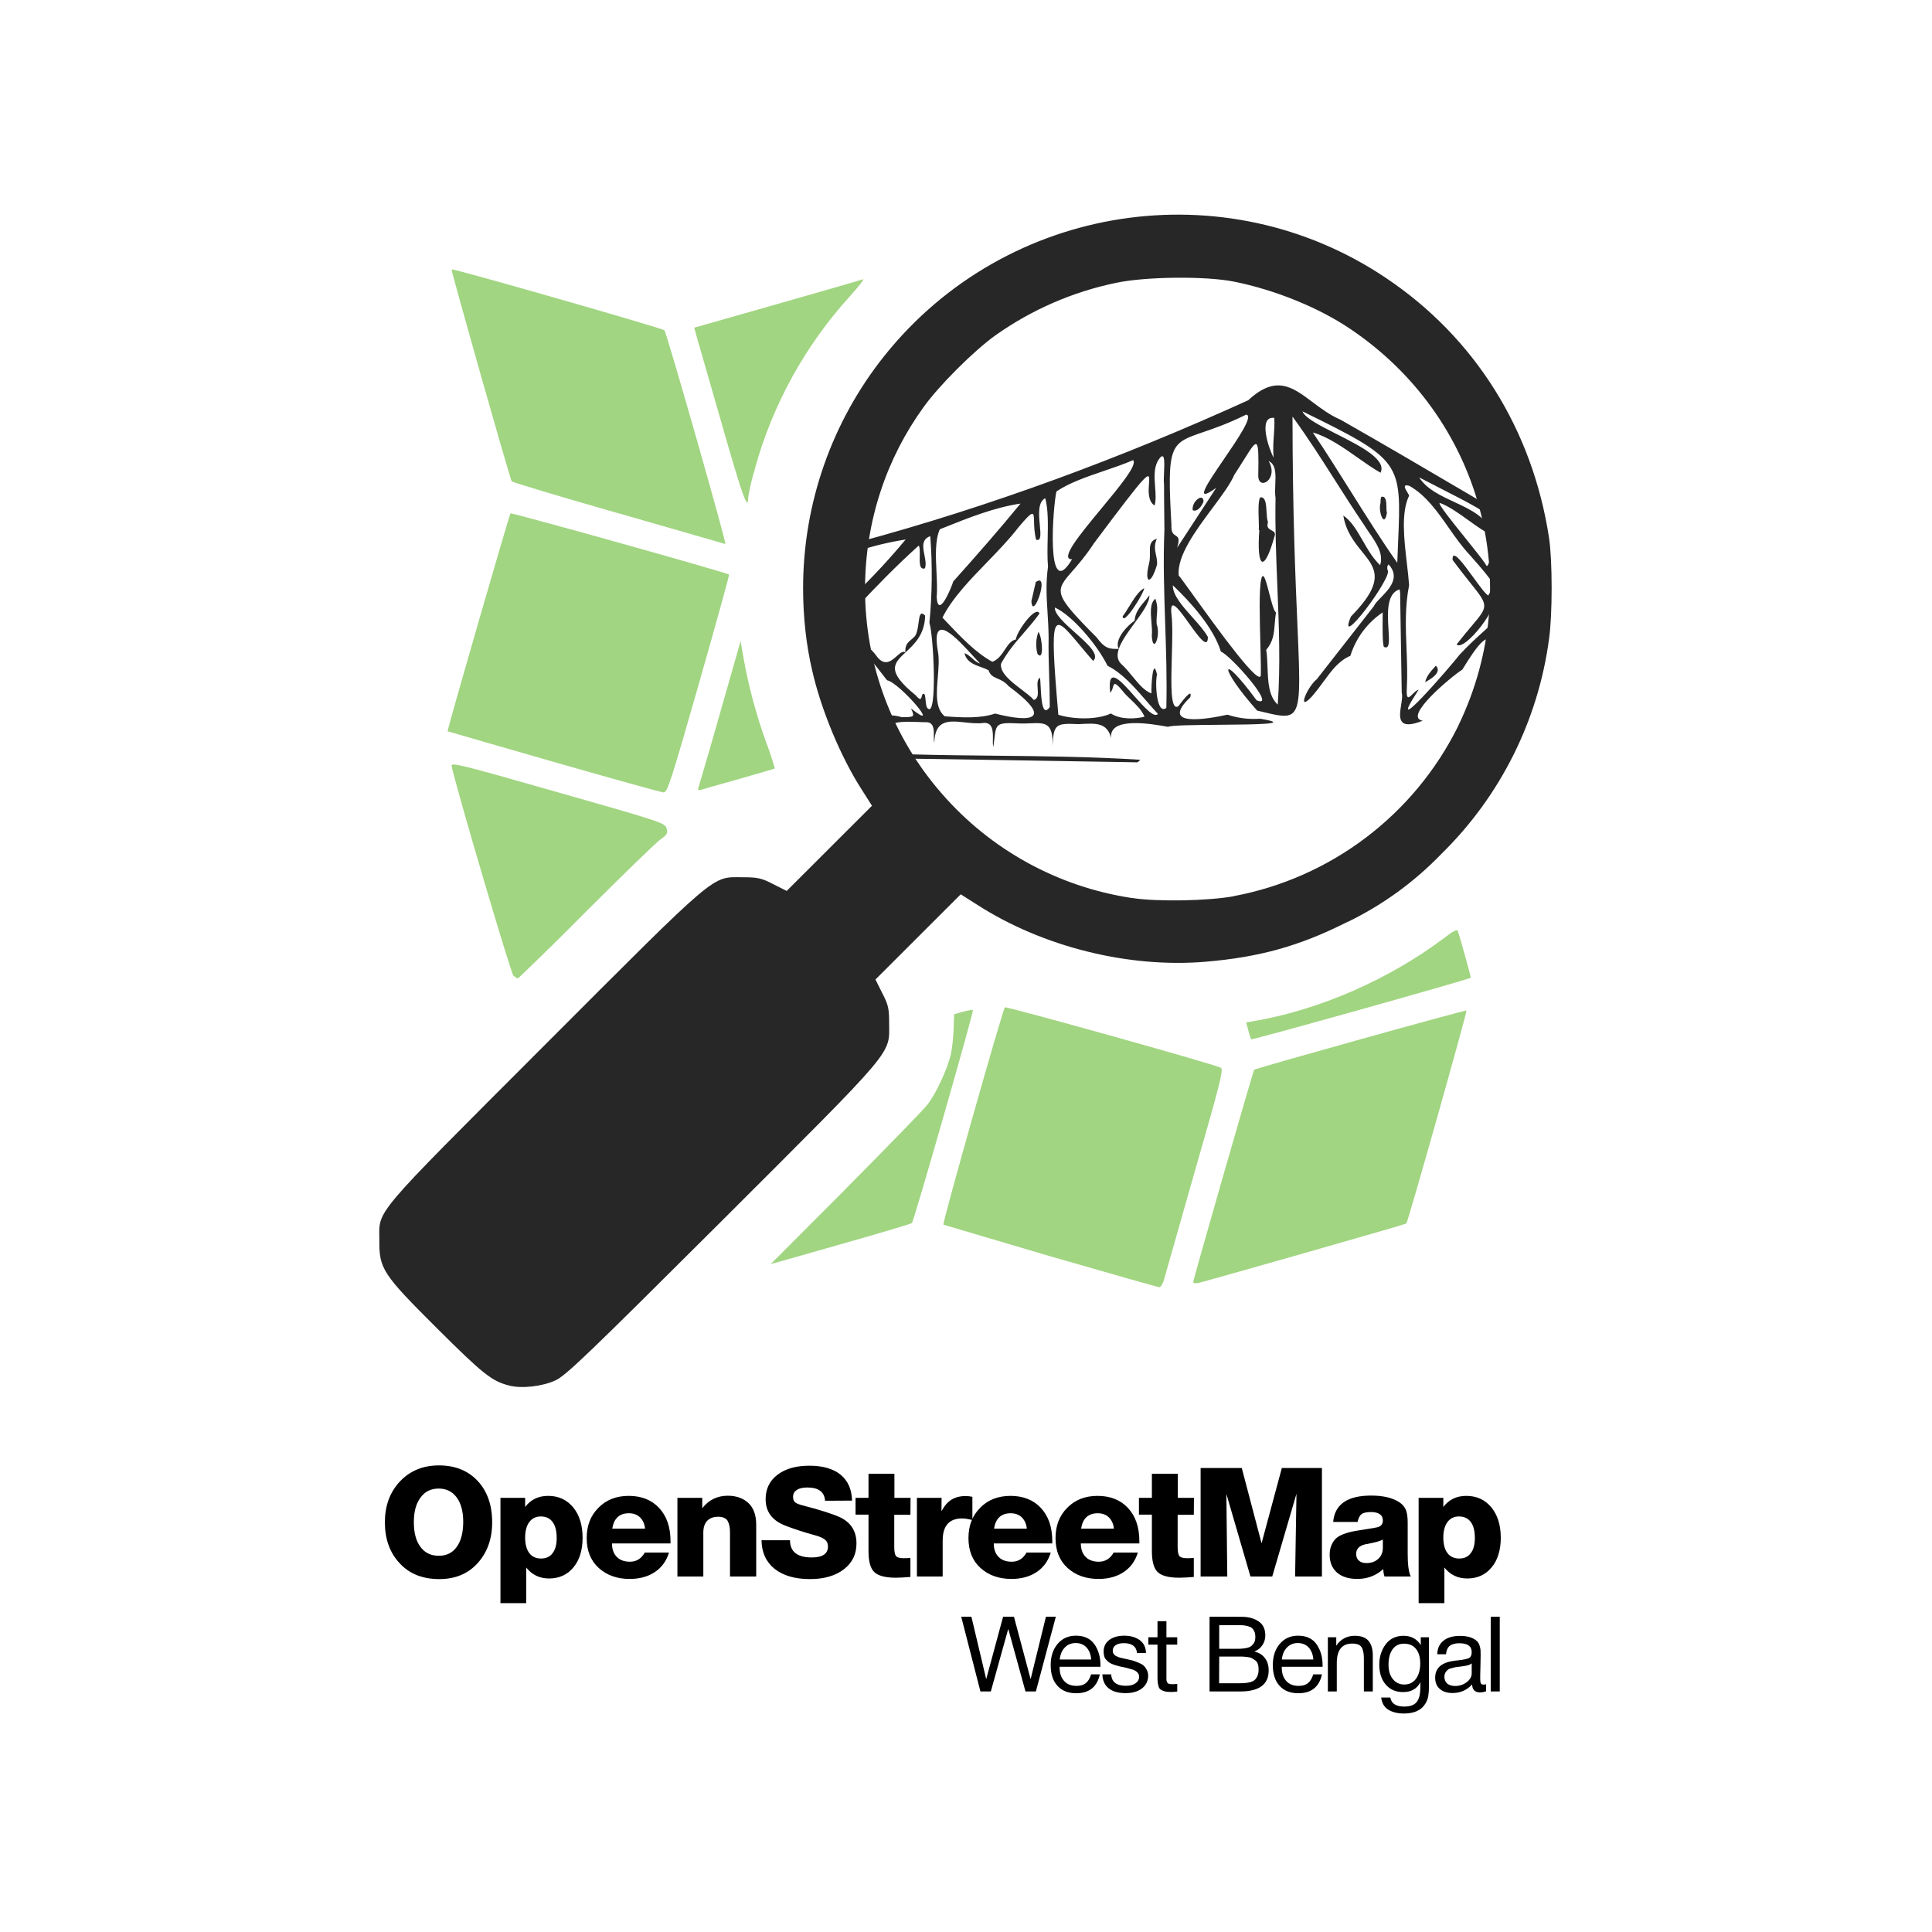 <svg width="1080" height="1080" viewBox="0 0 1080 1080" fill="none" xmlns="http://www.w3.org/2000/svg">
<g clip-path="url(#clip0_103_2)">
<path fill-rule="evenodd" clip-rule="evenodd" d="M286.056 269.067C286.411 269.586 313.199 277.669 345.667 286.926H345.803L405.469 304.102C406.398 304.184 372.701 185.999 371.39 184.606C370.271 183.459 253.151 149.899 252.441 150.582C252.004 151.073 284.963 267.374 286.056 269.067ZM252.468 428.267C254.789 439.845 285.646 544.35 287.011 545.415L287.039 545.442C288.049 546.234 289.141 546.916 289.578 546.916L290.261 546.288C302.822 534.301 315.192 522.122 327.59 509.588C348.206 488.971 366.939 470.812 369.233 469.201C372.947 466.634 373.411 465.787 372.646 463.111C371.827 460.08 369.888 459.397 311.888 442.904C256.455 427.093 252.031 426.001 252.468 428.267ZM482.475 156.098C481.492 156.48 459.892 162.761 434.36 169.997L388.075 183.186L390.205 190.832L404.404 240.149V240.203C415.082 277.478 418.222 286.161 418.222 278.16L418.331 277.45C419.232 272.18 420.488 267.019 421.826 262.841L422.209 261.175C432.207 225.506 450.415 192.672 475.376 165.3C480.209 159.948 483.404 155.688 482.475 156.098ZM494.436 198.888L494.6 198.697L494.764 198.451L494.436 198.888ZM413.989 358.388L402.493 398.694C398.535 412.683 394.484 426.647 390.341 440.583L390.369 440.555C389.932 441.648 390.396 441.921 391.98 441.484C393.209 441.102 402.821 438.344 413.47 435.367C424.038 432.336 432.913 429.742 433.131 429.578C431.716 424.543 430.066 419.577 428.189 414.696C422.611 399.231 418.372 383.316 415.518 367.127L413.989 358.388ZM309.458 425.891C341.899 435.176 369.506 442.876 370.871 442.958C373.056 443.068 374.886 437.497 390.642 382.337C400.172 348.967 407.791 321.442 407.545 321.196C406.261 320.077 285.946 286.38 285.346 287.008C284.69 287.745 249.764 408.47 250.229 408.797C250.28 408.849 260.94 411.918 276.966 416.531C286.317 419.223 297.494 422.44 309.458 425.891Z" fill="#A1D581"/>
<path d="M814.939 520.374C814.584 519.364 812.072 520.62 807.703 524.033C776.764 547.435 737.469 564.611 700.85 570.81L696.59 571.575L697.792 575.835L697.846 576.08C698.283 577.855 698.829 579.548 699.403 580.941L699.375 580.996C699.703 581.569 821.274 547.49 822.175 546.561C822.367 546.316 816.414 524.88 814.939 520.374Z" fill="#A1D581"/>
<path d="M819.772 564.912C819.308 564.393 702.379 597.052 701.096 597.981C700.577 598.363 667.017 715.237 667.017 716.685C667.017 717.203 668.218 717.531 669.693 717.231C673.325 716.493 785.584 684.49 786.13 683.971C787.004 683.343 820.291 565.403 819.772 564.912Z" fill="#A1D581"/>
<path d="M469.75 695.604C491.268 689.514 509.236 684.135 509.782 683.698C510.847 682.633 544.49 565.321 543.862 564.639C543.616 564.366 541.158 564.803 538.346 565.567L533.376 566.96L533.075 575.343C532.939 579.985 532.202 586.375 531.492 589.597C529.662 597.325 523.272 611.361 518.575 617.314C516.527 620.072 495.938 641.235 472.809 664.501L472.836 664.555L430.81 706.663L469.75 695.604Z" fill="#A1D581"/>
<path d="M682.418 596.861C677.721 594.567 562.376 562.4 561.748 563.11C560.382 564.557 526.686 683.834 527.368 684.599L587.362 702.348C619.912 711.742 647.274 719.497 648.038 719.579C648.803 719.579 650.004 717.695 650.687 715.319L668.054 654.261C682.336 604.726 684.111 597.544 682.418 596.861Z" fill="#A1D581"/>
<path d="M865.92 300.635C856.69 240.15 824.468 188.758 774.933 155.498C684.765 94.822 562.703 113.636 494.571 198.67C464.97 235.656 448.873 281.634 448.941 329.007C448.941 345.2 450.771 360.984 453.993 374.719C458.936 396.565 469.886 422.971 481.491 441.048L487.444 450.414L439.766 498.038L432.202 494.215C425.594 490.829 423.491 490.392 415.244 490.392C397.495 490.337 402.574 486.05 304.132 584.574C206.7 682.115 212.052 675.807 212.052 693.42C211.943 709.258 213.882 712.235 244.384 742.627C269.998 768.132 274.968 772.092 284.607 774.522L284.635 774.549C291.598 776.324 303.067 775.068 310.467 771.655C316.256 769.006 327.889 757.865 403.366 682.606C501.289 584.793 497.111 589.817 497.029 572.04C497.029 563.821 496.619 561.773 493.206 555.192L489.383 547.546L537.061 499.922L546.428 505.875C582.964 529.305 630.724 541.21 673.733 537.633C703.962 535.094 726.272 528.895 752.514 515.706L753.606 515.241C773.028 505.791 790.636 492.999 805.626 477.448L805.653 477.421C838.589 445.208 859.804 402.905 865.92 357.243C867.859 343.753 867.859 313.36 865.92 300.635ZM815.457 405.112L814.993 406.15C802.851 430.577 785.207 451.853 763.448 468.305C741.69 484.757 716.41 495.935 689.598 500.96L689.626 501.014C675.317 503.609 647.081 504.155 633.155 502.025L632.199 501.916C591.236 495.623 553.826 475.026 526.603 443.779C498.807 412.075 483.508 371.334 483.567 329.171C483.567 291.132 495.773 255.933 516.144 227.78C524.582 215.847 544.434 195.994 556.613 187.338C576.781 173.089 599.666 163.143 623.843 158.119C640.391 154.597 673.952 154.242 689.844 157.437C712.755 162.024 737.113 171.964 754.562 183.706C827.909 232.886 853.496 325.921 815.457 405.112Z" fill="#272727"/>
<path d="M478.466 423.62C529.568 424.402 580.772 425.19 632.242 426.078C633.324 426.078 634.063 426.11 634.59 426.133C635.327 426.164 635.65 426.178 635.917 426.063C636.125 425.973 636.298 425.804 636.607 425.504C636.812 425.305 637.077 425.048 637.452 424.717C610.069 422.994 583.61 422.725 556.73 422.451C541.131 422.292 525.389 422.132 509.245 421.686C498.865 421.429 488.616 421.189 478.466 420.965V423.62Z" fill="#272727"/>
<path d="M556.269 398.89L556.276 398.887H556.258L556.269 398.89Z" fill="#272727"/>
<path d="M579.003 325.408C579.003 325.408 576.661 335.609 576.552 336.063C577.242 347.826 587.262 319.236 579.003 325.408Z" fill="#272727"/>
<path d="M579.965 365.542C583.813 370.098 582.597 356.03 580.491 353.199C579.05 357.161 578.866 361.471 579.965 365.542Z" fill="#272727"/>
<path d="M646.673 301.193C642.69 302.292 642.739 305.361 642.798 309.022C642.829 310.984 642.863 313.116 642.28 315.207C639.539 326.098 643.26 327.695 646.8 315.606C646.944 313.753 646.587 312.063 646.229 310.367C645.64 307.578 645.047 304.771 646.673 301.193Z" fill="#272727"/>
<path d="M627.595 344.467C627.704 350.421 639.539 331.561 639.612 328.784C636.51 330.414 633.856 334.718 631.312 338.844C630.06 340.875 628.835 342.863 627.595 344.467Z" fill="#272727"/>
<path d="M643.659 347.77C643.214 342.478 642.76 337.088 645.874 334.684C647.144 338.618 646.969 340.583 646.743 343.127C646.607 344.657 646.453 346.395 646.582 348.897C649.069 355.377 644.476 366.105 643.859 355.377C644.111 353.139 643.886 350.467 643.659 347.77Z" fill="#272727"/>
<path d="M672.739 280.573C673.029 275.127 666.059 280.065 666.712 285.183C668.292 286.091 670.887 284.802 672.739 280.573Z" fill="#272727"/>
<path d="M708.015 286.152C708.143 288.4 708.268 290.577 708.825 291.881C707.851 294.876 709.361 295.694 710.772 296.458C711.833 297.034 712.839 297.579 712.691 298.997C706.701 320.87 702.381 317.893 703.96 296.365H703.67C703.786 295.083 703.714 292.946 703.634 290.552C703.475 285.862 703.284 280.189 704.414 278.05C707.522 277.518 707.776 281.957 708.015 286.152Z" fill="#272727"/>
<path d="M772.061 278.046L772.06 278.05C771.937 278.35 771.871 278.512 771.833 278.68C771.789 278.875 771.784 279.08 771.774 279.521C771.764 279.903 771.75 280.465 771.703 281.353C770.287 285.238 773.809 296.111 775.333 286.436C775.051 286.176 775.039 285.104 775.026 283.794C774.996 280.98 774.954 277.067 772.193 277.723C772.143 277.847 772.099 277.953 772.061 278.046Z" fill="#272727"/>
<path fill-rule="evenodd" clip-rule="evenodd" d="M478.466 403.562C484.78 403.065 491.292 402.606 494.088 405.349C494.866 407.165 494.702 409.652 494.555 411.868C494.291 415.855 494.085 418.962 499.534 415.696C490.685 402.743 502.165 403.176 514.346 403.635C515.259 403.67 516.175 403.704 517.086 403.733C522.092 403.353 522.056 407.637 522.024 411.381C522.012 412.823 522 414.185 522.278 415.169C522.678 402.023 530.612 402.878 539.406 403.826C542.973 404.21 546.682 404.61 550.087 404.096C555.192 403.915 555.1 409.227 555.028 413.433C554.999 415.105 554.974 416.602 555.278 417.511C555.521 415.834 555.694 414.358 555.847 413.062C556.835 404.663 556.938 403.789 569.219 404.387C571.723 404.509 574.026 404.417 576.102 404.334C584.213 404.01 588.842 403.825 588.351 417.093C588.986 404.623 590.275 404.224 602.872 404.804L603.864 404.75C612.817 404.26 618.927 403.925 621.151 412.646C619.595 400.322 644.018 404.707 652.583 406.244L652.953 406.311C654.652 405.39 668.03 405.276 681.594 405.161C702.234 404.986 723.305 404.807 704.323 401.773C698.182 402.226 692.012 401.455 686.171 399.504C675.026 401.955 647.617 406.765 665.369 389.756C666.952 383.598 659.699 393.479 658.853 394.631L658.78 394.73C654.205 397.818 654.624 382.791 655.056 367.291C655.31 358.19 655.568 348.925 654.823 343.07C653.789 333.277 659.216 340.855 664.728 348.552C669.956 355.851 675.261 363.258 675.208 356.067C673.3 352.598 669.961 348.865 666.575 345.078C661.099 338.956 655.498 332.694 655.622 327.187C665.369 336.408 678.366 350.784 682.486 364.253C688.168 366.449 714.47 396.473 702.453 391.481C681.488 362.982 681.089 372.875 702.726 397.199C703.604 397.409 704.451 397.615 705.268 397.813L705.276 397.815C713.59 399.834 718.807 401.101 721.959 399.106C727.268 395.746 726.724 383.136 725.263 349.289C724.171 324.002 722.568 286.86 722.511 232.87C731.212 244.796 738.606 256.417 746.158 268.286C751.353 276.451 756.624 284.734 762.445 293.315C763.408 294.872 764.453 296.396 765.488 297.903C769.543 303.815 773.431 309.482 771.521 315.933C767.548 312.272 764.65 307.232 761.823 302.315C758.594 296.699 755.459 291.245 750.919 288.197C752.443 297.336 757.218 303.217 761.403 308.372C769.029 317.765 774.698 324.749 755.185 344.649C746.399 365.433 779.563 321.36 775.588 318.601C775.283 316.505 775.703 316.071 776.22 315.537L776.241 315.515C782.948 322.734 776.504 329.337 771.832 334.126C770.03 335.972 768.492 337.548 768.073 338.786L736.089 379.7C730.644 384.002 724.744 398.578 733.221 389.484C735.687 386.704 737.816 383.797 739.866 380.995C744.337 374.889 748.437 369.288 754.858 366.613C757.949 356.697 764.326 348.131 772.937 342.326C772.937 342.686 772.93 343.304 772.92 344.105L772.92 344.11C772.862 348.88 772.726 360.096 773.627 361.603C776.885 363.232 776.58 358.291 776.178 351.802C775.641 343.108 774.931 331.636 782.395 329.474C782.66 330.566 782.764 331.692 782.703 332.814C782.783 337.654 783.102 357.616 783.35 373.214L783.574 387.27C784.076 388.824 783.678 391.319 783.26 393.949C782.163 400.843 780.918 408.661 795.319 402.88C783.81 401.065 811.492 378.048 817.428 374.327L817.662 373.953L818.176 373.129L818.178 373.126C824.259 363.37 835.337 345.596 834.345 368.192C835.426 367.852 836.059 367.189 836.404 366.294V359.72C836.099 357.163 835.798 354.392 836.404 351.916V346.092C834.543 348.255 832.011 350.553 828.96 353.322C825.254 356.686 820.781 360.746 815.812 366.105C812.182 370.987 772.247 417.347 793.013 385.581C791.849 385.839 790.643 387.029 789.583 388.076C787.504 390.129 785.985 391.628 786.442 384.438C786.825 376.876 786.533 369.55 786.244 362.295C785.779 350.619 785.321 339.13 787.695 327.151C787.449 323.467 786.967 319.353 786.465 315.06C784.892 301.624 783.114 286.428 787.695 277.142C787.741 276.874 787.31 276.174 786.801 275.348C785.515 273.262 783.734 270.371 787.894 271.606C797.155 276.919 803.463 285.917 809.818 294.983C813.515 300.257 817.229 305.554 821.548 310.16C828.661 318.102 833.485 323.965 836.404 328.603V319.185C836.03 316.992 835.526 314.618 834.309 312.085C833.169 313.022 832.526 314.288 832.063 315.199C831.451 316.404 831.156 316.986 830.442 315.352C828.709 312.684 824.075 306.923 819.207 300.873C811.791 291.655 803.833 281.764 804.776 281.117C809.739 282.827 815.533 286.994 821.01 290.933C825.77 294.357 830.291 297.608 833.819 298.924C831.817 289.405 822.5 285.068 813.005 280.649C805.282 277.055 797.441 273.406 793.322 266.868C797.562 269.066 801.453 271.06 805.025 272.89C821.161 281.158 830.761 286.077 836.404 291.31V285.299C831.103 282.188 825.845 279.097 820.607 276.019C797.086 262.194 773.986 248.617 749.394 234.63C743.402 232.065 738.358 228.27 733.654 224.731C722.486 216.328 713.238 209.37 697.77 223.739C627.486 255.706 553.688 283.192 478.466 303.398V308.476C487.245 305.295 497.163 303.034 506.268 301.575C497.552 312.083 488.271 322.107 478.466 331.603V339.95C490.012 327.575 500.779 316.532 513.565 304.987C514.257 305.907 514.2 308.215 514.141 310.626C514.045 314.545 513.942 318.739 517.032 317.693C517.812 315.64 517.292 312.983 516.77 310.318C515.907 305.914 515.04 301.487 520.027 299.723C521.263 315.825 521.105 332.004 519.555 348.08C522.024 356.466 523.912 400.484 518.811 396.146H518.866C517.84 395.798 517.614 393.506 517.407 391.409C517.171 389.018 516.961 386.881 515.616 388.177C515.489 388.518 515.392 388.874 515.302 389.208C514.875 390.782 514.577 391.88 511.823 388.631C495.099 375.01 499.607 370.817 506.324 364.571C511.082 360.146 516.948 354.69 517.159 344.123C514.385 341.349 514.006 344.19 513.495 348.009C513.171 350.437 512.793 353.261 511.714 355.286C511.016 356.194 510.215 356.858 509.44 357.501C507.612 359.016 505.923 360.416 506.05 364.634C504.72 363.743 503.146 365.138 501.328 366.749C498.185 369.534 494.314 372.965 489.713 366.341C487.889 363.803 485.226 361.482 482.597 359.19C481.163 357.94 479.739 356.699 478.466 355.435V359.852C484.019 364.994 489.117 371.576 493.859 377.7C494.529 378.564 495.193 379.422 495.849 380.263C503.008 381.64 527.484 410.432 509.258 396.032L509.227 395.964H509.172L509.258 396.032C511.445 400.768 510.918 400.779 505.393 400.893L505.36 400.893L505.355 400.894C504.981 400.901 504.583 400.91 504.162 400.92C498.596 399.28 494.002 399.817 489.095 400.391C485.819 400.774 482.403 401.173 478.466 400.952V403.562ZM527.002 295.221L525.418 295.857H525.364C522.639 301.996 523.075 310.983 523.497 319.704C523.742 324.751 523.982 329.71 523.603 333.976C524.493 346.301 531.917 328.403 532.86 325.063C545.857 310.542 558.945 295.639 570.471 281.499C555.637 283.72 541.039 289.583 527.002 295.221ZM528.123 400.412C538.629 401.246 548.392 401.573 556.269 398.89C577.119 404.223 588.982 402.169 563.791 383.53C561.715 381.113 559.566 380.182 557.672 379.362C555.427 378.389 553.54 377.571 552.555 374.618C551.251 373.942 549.817 373.424 548.38 372.906C544.379 371.462 540.365 370.013 539.123 365.124C540.818 365.677 542.109 366.831 543.4 367.984C544.736 369.177 546.072 370.37 547.854 370.897C546.81 369.832 545.504 368.398 544.042 366.793C535.081 356.955 520.277 340.702 524.257 363.908C525.087 368.189 524.657 373.397 524.227 378.599C523.501 387.382 522.776 396.148 528.123 400.412ZM580.058 384.884C579.871 382.398 579.683 379.906 581.38 378.811C581.533 379.798 581.619 381.523 581.719 383.53C582.071 390.605 582.598 401.181 586.826 395.256C586.842 389.02 586.659 383.246 586.479 377.536C586.258 370.582 586.041 363.723 586.191 356.248C586.123 351.099 585.835 346.497 585.562 342.122C585.03 333.617 584.551 325.967 585.846 316.822C585.42 311.992 585.537 306.606 585.654 301.208C585.831 293.033 586.008 284.833 584.303 278.504C580.048 280.631 580.72 287.759 581.269 293.585C581.741 298.595 582.123 302.643 579.202 301.72C578.197 297.842 578.107 294.214 578.041 291.557C577.902 285.918 577.87 284.652 569.418 294.659C564.231 301.431 557.926 307.939 551.64 314.428C541.936 324.446 532.276 334.419 526.834 345.248C527.551 346.001 528.274 346.765 529.004 347.536C536.945 355.925 545.659 365.131 554.752 369.935C558.026 368.718 559.949 365.83 561.749 363.128C563.522 360.467 565.173 357.987 567.876 357.464C568.257 353.035 579.057 338.132 581.09 342.943C578.339 346.803 575.354 350.254 572.381 353.69C567.764 359.028 563.177 364.331 559.544 371.078C558.954 376.255 565.378 381.141 571.084 385.481C573.802 387.547 576.356 389.49 577.913 391.281C580.484 390.537 580.271 387.715 580.058 384.884ZM617.267 263.199C607.684 266.459 597.916 269.781 590.602 274.692V274.637C588.786 281.081 584.158 338.132 599.296 312.629C592.026 312.814 603.909 298.47 615.668 284.275C625.9 271.924 636.037 259.687 633.386 257.23C628.43 259.402 622.88 261.29 617.267 263.199ZM622.143 384.134C621.853 385.132 621.497 386.358 620.643 387.288C618.781 371.771 626.424 380.409 634.125 389.114C639.64 395.347 645.184 401.613 647.29 399.068C645.087 396.711 642.932 394.228 640.774 391.743C634.077 384.029 627.355 376.285 619.118 372.167C613.491 360.659 599.478 344.032 589.64 339.585C589.475 343.377 595.323 348.592 601.1 353.743C608.043 359.935 614.883 366.034 611.059 369.463C608.414 366.428 606.041 363.585 603.921 361.046C588.292 342.326 586.471 340.145 591.618 399.558C600.476 402.318 613.618 402.354 621.006 398.832C626.361 402.463 635.11 401.846 639.793 400.648C638.231 396.894 635.179 393.982 632.22 391.158C630.4 389.421 628.615 387.718 627.232 385.872C623.074 380.924 622.757 382.015 622.143 384.134ZM646.782 377.086C645.602 381.37 646.437 399.994 651.991 395.71C652.384 379.572 651.857 363.811 651.336 348.233V348.229C650.749 330.693 650.171 313.388 650.92 296.038C650.894 293.365 650.865 290.849 650.837 288.412L650.837 288.407C650.767 282.404 650.703 276.873 650.703 270.626C650.47 269.353 650.584 266.864 650.703 264.24C650.957 258.666 651.238 252.488 648.288 256.104C644.813 260.552 645.273 266.481 645.713 272.163C646.004 275.918 646.287 279.565 645.42 282.606C641.562 280.112 641.998 274.283 642.296 270.292C642.867 262.661 642.935 261.747 611.531 303.698C606.97 310.682 602.797 315.453 599.566 319.148C589.552 330.599 588.573 331.719 613.055 356.339C617.666 362.728 620.462 362.855 625.344 362.728C622.64 357.228 630.953 349.06 634.293 346.954C634.387 342.504 637.499 338.86 640.117 335.795C641.033 334.722 641.889 333.719 642.534 332.778C642.615 336.887 638.45 342.565 634.131 348.452C627.843 357.022 621.231 366.034 626.924 371.296C629.142 373.313 631.149 375.76 633.116 378.16C636.462 382.239 639.694 386.181 643.66 387.633C643.478 382.822 644.531 366.849 646.782 377.086ZM712.095 243.312C712.324 240.111 712.546 237.022 712.328 233.596C702.944 232.452 709.406 251.276 711.947 255.759C711.546 250.97 711.826 247.063 712.095 243.312ZM672.651 241.535C653.989 247.921 652.319 248.493 654.841 293.497C654.611 297.768 655.992 298.638 657.194 299.396C658.546 300.247 659.671 300.956 658.018 306.203L679.873 272.695C666.817 282.101 674.914 270.248 684.018 256.92C692.079 245.12 700.929 232.164 696.59 231.781C686.534 236.784 678.7 239.465 672.651 241.535ZM708.561 373.158C708.86 381.184 709.157 389.16 714.27 393.877C715.826 371.771 714.943 349.93 714.051 327.851C713.392 311.55 712.728 295.12 713.036 278.358C712.659 276.103 712.775 273.442 712.891 270.778C713.133 265.231 713.376 259.669 709.17 257.72C715.16 268.048 703.161 274.746 703.379 265.67C703.82 243.47 703.038 244.72 695.304 257.085C693.805 259.481 692.046 262.294 689.983 265.434C687.796 270.558 682.952 277.063 677.721 284.088C668.405 296.597 657.861 310.755 658.907 321.705C659.635 322.446 662.727 326.741 666.99 332.664C680.491 351.421 705.738 386.496 704.813 376.633C704.899 373.033 704.736 366.859 704.552 359.927V359.923C704.193 346.374 703.758 329.931 704.958 324.156C706.114 318.495 707.798 325.018 709.543 331.777C710.814 336.7 712.117 341.749 713.272 342.307C712.922 344.513 712.76 346.587 712.605 348.562C712.181 353.97 711.815 358.641 707.826 363.255C708.31 366.406 708.436 369.786 708.561 373.158ZM755.047 274.642C763.7 288.433 772.399 302.297 781.088 314.626C781.236 310.472 781.4 306.631 781.551 303.065C783.461 258.234 783.508 257.121 728.12 229.965C729.456 233.676 737.985 237.993 747.195 242.655C760.515 249.397 775.259 256.861 771.739 264.254C767.748 262.025 763.481 259.02 759.057 255.905C750.948 250.194 742.314 244.113 733.893 241.764C740.891 252.082 747.951 263.334 755.043 274.637L755.047 274.642Z" fill="#272727"/>
<path d="M796.662 381.352C796.828 381.253 797.033 381.135 797.268 381.001C799.903 379.489 806.252 375.847 802.652 372.113C802.327 372.508 801.939 372.937 801.517 373.404C799.767 375.339 797.437 377.916 796.662 381.352Z" fill="#272727"/>
<path d="M821.87 325.757C827.222 332.455 829.797 335.678 829.696 338.816C829.603 341.725 827.21 344.562 822.596 350.028C820.341 352.699 817.556 355.999 814.251 360.241C818.226 364.689 839.428 338.641 835.471 331.398C834.69 329.111 833.292 329.801 832.022 332.905C830.611 332.414 827.271 327.818 823.716 322.924C817.939 314.973 811.591 306.237 812.018 313.047C815.974 318.378 819.253 322.483 821.87 325.757Z" fill="#272727"/>
</g>
<path d="M275.127 851.029C275.127 860.23 272.401 867.812 267.034 873.776C261.667 879.739 254.511 882.721 245.566 882.721C236.28 882.721 228.868 879.824 223.416 873.861C217.878 867.983 215.152 860.315 215.152 850.944C215.152 841.829 217.878 834.247 223.501 828.198C229.124 822.235 236.365 819.168 245.395 819.168C254.425 819.168 261.582 822.064 267.034 827.857C272.401 833.65 275.127 841.318 275.127 851.029ZM258.941 850.603C258.941 844.81 257.663 840.295 255.277 837.058C252.807 833.735 249.484 832.117 245.225 832.117C240.965 832.117 237.558 833.735 235.087 837.143C232.531 840.551 231.339 845.066 231.339 850.859C231.339 856.737 232.531 861.338 235.002 864.66C237.472 868.068 240.88 869.686 245.31 869.686C249.57 869.686 252.977 868.068 255.363 864.66C257.748 861.338 258.941 856.652 258.941 850.603ZM293.556 837.314V842.425C296.623 838.336 300.882 836.206 306.42 836.206C312.213 836.206 316.813 838.336 320.391 842.595C323.884 846.855 325.673 852.563 325.673 859.549C325.673 866.534 323.969 872.072 320.562 876.161C317.154 880.335 312.554 882.38 306.931 882.38C301.649 882.38 297.389 880.335 294.152 876.246V896.181H279.755V837.314H293.556ZM302.245 847.707C299.519 847.707 297.389 848.814 295.856 850.859C294.323 852.989 293.556 855.885 293.556 859.463C293.556 863.212 294.323 866.108 295.856 868.153C297.389 870.198 299.604 871.22 302.416 871.22C305.227 871.22 307.357 870.283 308.89 868.238C310.424 866.279 311.19 863.467 311.19 859.719C311.19 855.8 310.424 852.818 308.89 850.774C307.357 848.729 305.142 847.707 302.245 847.707ZM374.819 862.786H342.105C342.105 866.023 343.042 868.579 344.831 870.368C346.62 872.157 349.091 873.009 352.158 873.009C355.736 873.009 358.547 871.305 360.421 867.897H373.967C372.519 872.668 369.878 876.246 366.044 878.802C362.21 881.358 357.525 882.636 351.987 882.636C345.002 882.636 339.209 880.591 334.693 876.502C330.178 872.413 327.963 866.79 327.963 859.804C327.963 852.904 330.093 847.281 334.523 842.851C338.868 838.421 344.49 836.206 351.476 836.206C358.632 836.206 364.34 838.506 368.515 843.021C372.689 847.537 374.819 853.67 374.819 861.508V862.786ZM360.592 854.522C360.336 851.967 359.399 849.837 357.866 848.303C356.332 846.77 354.202 845.918 351.561 845.918C346.279 845.918 343.127 848.814 342.275 854.522H360.592ZM392.567 837.314V843.107C396.145 838.506 400.915 836.121 406.794 836.121C411.735 836.121 415.568 837.569 418.465 840.295C421.276 843.021 422.724 847.025 422.724 852.307V881.272H408.071V856.311C408.071 853.67 407.56 851.626 406.708 850.092C405.771 848.644 403.982 847.877 401.426 847.877C398.786 847.877 396.741 848.644 395.293 850.177C393.844 851.711 393.163 853.926 393.163 856.737V881.272H378.68V837.314H392.567ZM476.3 838.847L461.221 838.932C460.88 833.991 457.558 831.52 451.339 831.52C448.783 831.52 446.824 831.946 445.461 832.884C444.012 833.821 443.331 835.099 443.331 836.717C443.331 837.91 443.586 838.932 444.268 839.614C444.949 840.295 446.142 840.806 447.931 841.318C458.495 844.044 465.566 846.344 469.314 848.048C475.619 850.944 478.771 855.885 478.771 862.786C478.771 868.834 476.385 873.69 471.7 877.268C467.014 880.847 460.71 882.721 452.787 882.721C444.353 882.721 437.793 880.761 433.023 877.013C428.252 873.179 425.781 867.812 425.696 860.997H441.627C441.627 867.386 445.631 870.623 453.809 870.623C459.773 870.623 462.84 868.579 462.84 864.49C462.84 862.786 462.243 861.508 461.051 860.571C459.858 859.634 457.813 858.782 454.832 858.015C449.039 856.396 444.098 854.778 439.838 853.159C431.915 850.348 427.996 845.322 427.996 838.08C427.996 832.372 430.126 827.857 434.556 824.45C438.986 821.042 444.949 819.338 452.446 819.338C459.943 819.338 465.821 821.042 469.911 824.364C474 827.772 476.13 832.543 476.3 838.847ZM509.013 837.314L508.928 846.77H499.897V864.916C499.897 867.216 500.238 868.834 500.749 869.686C501.346 870.538 502.794 871.049 505.094 871.049C506.798 871.049 508.076 870.964 508.928 870.879V881.528C505.605 881.784 502.879 881.954 500.749 881.954C494.871 881.954 490.867 880.847 488.737 878.802C486.522 876.672 485.5 872.753 485.5 867.045V846.685H478.259V837.314H485.5V823.853H499.983V837.314H509.013ZM543.573 836.717V849.666C541.273 849.155 539.399 848.814 537.865 848.814C530.539 848.814 526.961 852.989 526.961 861.252V881.272H512.563V837.314H526.364L526.279 844.81C527.812 841.914 529.601 839.784 531.731 838.421C533.861 837.058 536.587 836.291 539.824 836.291C541.017 836.291 542.21 836.462 543.573 836.717ZM588.231 862.786H555.517C555.517 866.023 556.454 868.579 558.243 870.368C560.032 872.157 562.503 873.009 565.57 873.009C569.148 873.009 571.959 871.305 573.833 867.897H587.379C585.931 872.668 583.29 876.246 579.456 878.802C575.622 881.358 570.937 882.636 565.399 882.636C558.414 882.636 552.621 880.591 548.105 876.502C543.59 872.413 541.375 866.79 541.375 859.804C541.375 852.904 543.505 847.281 547.935 842.851C552.28 838.421 557.902 836.206 564.888 836.206C572.044 836.206 577.752 838.506 581.927 843.021C586.101 847.537 588.231 853.67 588.231 861.508V862.786ZM574.004 854.522C573.748 851.967 572.811 849.837 571.278 848.303C569.744 846.77 567.614 845.918 564.973 845.918C559.691 845.918 556.539 848.814 555.687 854.522H574.004ZM636.903 862.786H604.19C604.19 866.023 605.127 868.579 606.916 870.368C608.705 872.157 611.175 873.009 614.242 873.009C617.82 873.009 620.632 871.305 622.506 867.897H636.051C634.603 872.668 631.962 876.246 628.128 878.802C624.295 881.358 619.609 882.636 614.072 882.636C607.086 882.636 601.293 880.591 596.778 876.502C592.263 872.413 590.048 866.79 590.048 859.804C590.048 852.904 592.177 847.281 596.607 842.851C600.952 838.421 606.575 836.206 613.561 836.206C620.717 836.206 626.425 838.506 630.599 843.021C634.773 847.537 636.903 853.67 636.903 861.508V862.786ZM622.676 854.522C622.421 851.967 621.483 849.837 619.95 848.303C618.417 846.77 616.287 845.918 613.646 845.918C608.364 845.918 605.212 848.814 604.36 854.522H622.676ZM667.43 837.314L667.345 846.77H658.314V864.916C658.314 867.216 658.655 868.834 659.166 869.686C659.762 870.538 661.211 871.049 663.511 871.049C665.215 871.049 666.493 870.964 667.345 870.879V881.528C664.022 881.784 661.296 881.954 659.166 881.954C653.288 881.954 649.284 880.847 647.154 878.802C644.939 876.672 643.917 872.753 643.917 867.045V846.685H636.676V837.314H643.917V823.853H658.399V837.314H667.43ZM671.15 881.272V820.616H694.152L705.227 862.701L716.557 820.616H738.963V881.272H723.969L724.736 835.013L711.19 881.272H699.008L685.548 835.099L686.059 881.272H671.15ZM788.611 881.272H773.958C773.532 880.08 773.276 878.632 773.276 877.098C769.187 880.847 764.331 882.636 758.709 882.636C753.938 882.636 750.104 881.443 747.378 879.057C744.652 876.672 743.289 873.35 743.289 869.09C743.289 867.045 743.63 865.171 744.396 863.553C745.078 862.019 745.93 860.741 746.952 859.889C747.889 859.037 749.338 858.185 751.212 857.504C753.086 856.822 754.619 856.396 755.983 856.141C757.26 855.885 759.049 855.545 761.435 855.204C766.887 854.352 770.039 853.841 770.721 853.5C772.254 852.904 773.021 851.711 773.021 849.922C773.021 846.855 770.721 845.236 766.291 845.236C763.905 845.236 762.202 845.662 761.179 846.344C760.157 847.111 759.39 848.559 758.879 850.774H745.248C746.1 840.977 753.171 836.036 766.461 836.036C773.532 836.036 778.899 837.399 782.648 840.04C784.266 841.232 785.374 842.681 785.97 844.214C786.566 845.833 786.907 848.133 786.907 851.029V868.664C786.907 874.457 787.418 878.717 788.611 881.272ZM773.021 860.656C772.339 860.997 771.487 861.338 770.636 861.593C769.698 861.934 768.932 862.104 768.421 862.19C767.909 862.36 766.972 862.53 765.78 862.786C764.587 863.041 763.82 863.212 763.479 863.212C759.901 863.979 758.112 865.768 758.112 868.579C758.112 870.283 758.623 871.561 759.646 872.413C760.668 873.35 762.031 873.776 763.82 873.776C766.376 873.776 768.506 873.094 770.295 871.561C772.084 870.027 773.021 867.897 773.021 865.171V860.656ZM806.823 837.314V842.425C809.89 838.336 814.149 836.206 819.687 836.206C825.48 836.206 830.08 838.336 833.658 842.595C837.151 846.855 838.94 852.563 838.94 859.549C838.94 866.534 837.236 872.072 833.828 876.161C830.421 880.335 825.82 882.38 820.198 882.38C814.916 882.38 810.656 880.335 807.419 876.246V896.181H793.022V837.314H806.823ZM815.512 847.707C812.786 847.707 810.656 848.814 809.123 850.859C807.589 852.989 806.823 855.885 806.823 859.463C806.823 863.212 807.589 866.108 809.123 868.153C810.656 870.198 812.871 871.22 815.683 871.22C818.494 871.22 820.624 870.283 822.157 868.238C823.691 866.279 824.457 863.467 824.457 859.719C824.457 855.8 823.691 852.818 822.157 850.774C820.624 848.729 818.409 847.707 815.512 847.707Z" fill="black"/>
<path d="M537.323 903.737H543.017L551.294 938.663L560.744 903.737H566.79L576.124 938.663L584.694 903.737H590.211L579.058 945.531H573.247L563.621 910.546L553.876 945.531H548.065L537.323 903.737ZM614.815 935.963C613.288 943.007 608.886 946.529 601.607 946.529C597.146 946.529 593.624 945.179 591.1 942.361C588.576 939.603 587.343 935.728 587.343 930.798C587.343 925.926 588.635 921.993 591.218 918.94C593.8 915.888 597.205 914.362 601.431 914.362C606.068 914.362 609.532 915.947 611.762 919.117C613.993 922.286 615.167 926.219 615.167 931.033V931.737H592.392L592.333 932.089C592.333 935.318 593.155 937.842 594.857 939.661C596.5 941.54 598.848 942.42 601.783 942.42C603.955 942.42 605.658 941.951 606.949 940.894C608.24 939.896 609.238 938.253 609.943 935.963H614.815ZM610.001 927.687C609.767 924.81 608.886 922.58 607.36 920.936C605.834 919.293 603.779 918.471 601.314 918.471C598.848 918.471 596.853 919.293 595.268 920.936C593.624 922.58 592.685 924.869 592.392 927.687H610.001ZM640.59 924.047H635.601C635.248 920.408 632.783 918.53 628.205 918.53C626.267 918.53 624.741 918.94 623.685 919.645C622.569 920.408 622.041 921.406 622.041 922.639C622.041 922.991 622.041 923.343 622.158 923.695C622.217 924.047 622.335 924.341 622.569 924.576C622.804 924.81 622.98 925.045 623.156 925.221C623.332 925.456 623.626 925.632 624.037 925.808C624.448 925.984 624.741 926.102 624.976 926.219C625.211 926.337 625.563 926.513 626.15 926.63C626.737 926.747 627.148 926.865 627.383 926.924C627.618 926.982 628.028 927.1 628.733 927.217C629.437 927.393 629.848 927.511 630.083 927.511C631.492 927.863 632.607 928.098 633.311 928.274C634.016 928.508 635.014 928.861 636.305 929.389C637.596 929.917 638.536 930.446 639.24 931.033C639.886 931.62 640.473 932.383 641.001 933.38C641.529 934.378 641.823 935.494 641.823 936.726C641.823 939.661 640.649 942.068 638.36 943.829C636.07 945.59 633.018 946.47 629.261 946.47C625.152 946.47 621.982 945.59 619.752 943.77C617.521 942.009 616.347 939.368 616.23 935.963H621.161C621.395 940.248 624.154 942.361 629.379 942.361C631.609 942.361 633.37 941.951 634.72 941.011C636.07 940.072 636.775 938.84 636.775 937.313C636.775 936.315 636.422 935.494 635.718 934.789C635.014 934.144 634.192 933.674 633.37 933.38C632.49 933.087 631.257 932.735 629.672 932.324C629.437 932.324 629.261 932.265 629.144 932.206C628.792 932.148 628.028 931.972 626.854 931.737C625.68 931.502 624.859 931.267 624.389 931.091C623.861 930.974 623.098 930.739 622.158 930.387C621.219 930.035 620.515 929.682 620.045 929.33C619.576 928.978 619.047 928.508 618.46 927.921C617.873 927.334 617.521 926.689 617.286 925.926C617.052 925.163 616.934 924.282 616.934 923.284C616.934 920.584 617.932 918.412 620.045 916.769C622.158 915.184 624.976 914.362 628.498 914.362C632.02 914.362 634.955 915.242 637.186 916.886C639.416 918.588 640.59 920.995 640.59 924.047ZM658.082 915.242V919.351H652.036V937.02C652.036 938.018 652.036 938.663 652.036 938.957C652.036 939.309 652.154 939.72 652.389 940.248C652.565 940.777 652.917 941.129 653.387 941.246C653.856 941.422 654.502 941.481 655.382 941.481C656.087 941.481 657.026 941.422 658.082 941.305V945.59C656.674 945.766 655.382 945.825 654.267 945.825C652.858 945.825 651.684 945.707 650.745 945.355C649.806 945.062 649.043 944.709 648.573 944.299C648.104 943.946 647.751 943.242 647.517 942.244C647.282 941.246 647.106 940.424 647.106 939.72C647.047 939.016 647.047 937.9 647.047 936.257V936.022V935.728V935.435V919.351H641.94V915.242H647.047V906.261H652.036V915.242H658.082ZM676.147 903.737L693.992 903.796C697.807 903.796 700.977 904.618 703.501 906.32C706.025 907.964 707.317 910.605 707.317 914.244C707.317 916.299 706.73 918.119 705.614 919.762C704.499 921.406 703.032 922.521 701.153 923.225C703.736 923.812 705.673 924.986 707.082 926.865C708.491 928.685 709.195 930.974 709.195 933.733C709.195 941.598 703.912 945.531 693.346 945.531H676.147V903.737ZM681.548 908.492V921.699H691.468C692.583 921.699 693.522 921.641 694.344 921.582C695.166 921.523 696.046 921.406 697.103 921.171C698.101 920.936 698.923 920.584 699.51 920.114C700.097 919.645 700.625 918.999 701.094 918.177C701.564 917.297 701.74 916.24 701.74 915.066C701.74 913.834 701.564 912.777 701.153 911.955C700.801 911.133 700.331 910.488 699.744 910.018C699.216 909.549 698.453 909.255 697.514 909.02C696.575 908.785 695.694 908.609 694.931 908.551C694.168 908.492 693.17 908.492 691.996 908.492H681.548ZM681.548 926.043L681.489 940.953H692.524C693.933 940.953 695.048 940.894 695.87 940.835C696.751 940.777 697.749 940.601 698.805 940.366C699.862 940.072 700.742 939.661 701.329 939.133C701.975 938.605 702.503 937.842 702.914 936.844C703.384 935.846 703.56 934.672 703.56 933.263C703.56 932.089 703.442 931.033 703.149 930.211C702.855 929.33 702.386 928.626 701.681 928.156C700.977 927.628 700.331 927.217 699.744 926.924C699.157 926.571 698.277 926.395 697.162 926.278C695.988 926.16 695.107 926.043 694.52 926.043C693.874 926.043 692.935 926.043 691.644 926.043H681.548ZM738.989 935.963C737.463 943.007 733.06 946.529 725.782 946.529C721.32 946.529 717.799 945.179 715.274 942.361C712.75 939.603 711.518 935.728 711.518 930.798C711.518 925.926 712.809 921.993 715.392 918.94C717.975 915.888 721.379 914.362 725.606 914.362C730.243 914.362 733.706 915.947 735.937 919.117C738.167 922.286 739.341 926.219 739.341 931.033V931.737H716.566L716.507 932.089C716.507 935.318 717.329 937.842 719.031 939.661C720.675 941.54 723.023 942.42 725.958 942.42C728.13 942.42 729.832 941.951 731.123 940.894C732.415 939.896 733.413 938.253 734.117 935.963H738.989ZM734.176 927.687C733.941 924.81 733.06 922.58 731.534 920.936C730.008 919.293 727.954 918.471 725.488 918.471C723.023 918.471 721.027 919.293 719.442 920.936C717.799 922.58 716.859 924.869 716.566 927.687H734.176ZM746.979 915.242V919.938C749.444 916.299 752.907 914.421 757.31 914.421C760.832 914.421 763.414 915.36 764.999 917.238C766.584 919.117 767.406 921.817 767.406 925.397V945.531H762.416V927.687C762.416 926.219 762.358 925.045 762.24 924.223C762.123 923.402 761.888 922.462 761.536 921.523C761.125 920.584 760.479 919.88 759.54 919.41C758.601 918.999 757.368 918.764 755.901 918.764C750.148 918.764 747.272 922.404 747.272 929.682V945.531H742.283V915.242H746.979ZM798.79 915.242V942.303C798.79 944.886 798.614 946.94 798.379 948.349C798.086 949.758 797.558 951.108 796.795 952.34C794.564 956.038 790.572 957.858 784.82 957.858C781.415 957.858 778.539 957.212 776.191 955.804C773.843 954.395 772.493 952.106 772.082 948.936H777.189C777.776 952.34 780.417 953.984 784.996 953.984C788.107 953.984 790.338 953.221 791.746 951.636C793.155 950.11 793.86 947.586 793.977 944.064L794.036 940.366C792.099 944.064 788.87 945.883 784.35 945.883C780.3 945.883 777.072 944.533 774.665 941.716C772.258 938.957 771.026 935.2 771.026 930.504C771.026 926.102 772.258 922.345 774.606 919.175C777.013 916.005 780.359 914.421 784.644 914.421C786.757 914.421 788.635 914.89 790.279 915.771C791.923 916.71 793.273 918.001 794.212 919.645V915.242H798.79ZM784.879 918.823C782.178 918.823 780.007 919.821 778.48 921.934C776.954 924.047 776.191 926.924 776.191 930.622C776.191 933.909 776.954 936.609 778.598 938.605C780.183 940.601 782.296 941.657 784.996 941.657C787.755 941.657 789.927 940.601 791.512 938.487C793.096 936.374 793.918 933.439 793.918 929.8C793.918 926.337 793.096 923.636 791.512 921.699C789.927 919.762 787.696 918.823 784.879 918.823ZM830.736 941.54V945.473C829.679 945.825 828.564 946.06 827.331 946.06C824.455 946.06 822.987 944.533 822.929 941.598C820.052 944.768 816.413 946.412 811.952 946.412C808.958 946.412 806.61 945.649 804.849 944.122C803.088 942.596 802.266 940.483 802.266 937.842C802.266 932.441 805.847 929.272 813.008 928.391C813.478 928.274 814.124 928.215 815.063 928.156C818.467 927.745 820.522 927.276 821.344 926.806C822.224 926.16 822.694 925.104 822.694 923.578C822.694 920.232 820.405 918.588 815.826 918.588C813.478 918.588 811.658 919.058 810.484 919.997C809.252 920.936 808.547 922.521 808.312 924.752H803.44C803.499 921.465 804.673 918.94 806.904 917.179C809.134 915.36 812.187 914.479 816.119 914.479C820.346 914.479 823.516 915.418 825.629 917.414C826.274 918.001 826.744 918.823 827.096 919.88C827.39 920.878 827.566 921.699 827.625 922.345C827.625 922.991 827.683 923.989 827.683 925.28C827.683 926.747 827.625 928.978 827.566 931.972C827.448 935.024 827.448 937.255 827.448 938.722C827.448 939.837 827.566 940.601 827.859 941.07C828.153 941.54 828.681 941.716 829.503 941.716C829.796 941.716 830.207 941.657 830.736 941.54ZM822.694 929.859C822.342 930.093 821.931 930.328 821.579 930.563C821.168 930.739 820.639 930.915 820.052 931.033C819.465 931.15 819.054 931.209 818.82 931.267C818.585 931.326 818.115 931.385 817.293 931.502C816.472 931.62 816.002 931.678 816.002 931.678C814.769 931.796 813.948 931.913 813.595 931.972C813.243 932.03 812.539 932.206 811.482 932.5C810.426 932.735 809.721 933.087 809.31 933.439C808.841 933.791 808.43 934.261 808.019 934.965C807.608 935.67 807.432 936.492 807.432 937.431C807.432 938.957 807.96 940.19 809.017 941.129C810.073 942.009 811.6 942.479 813.478 942.479C815.826 942.479 817.998 941.774 819.876 940.366C821.755 938.957 822.694 937.255 822.694 935.376V929.859ZM838.373 903.737V945.531H833.325V903.737H838.373Z" fill="black"/>
<defs>
<clipPath id="clip0_103_2">
<rect width="655.37" height="655.37" fill="white" transform="translate(212 120)"/>
</clipPath>
</defs>
</svg>
